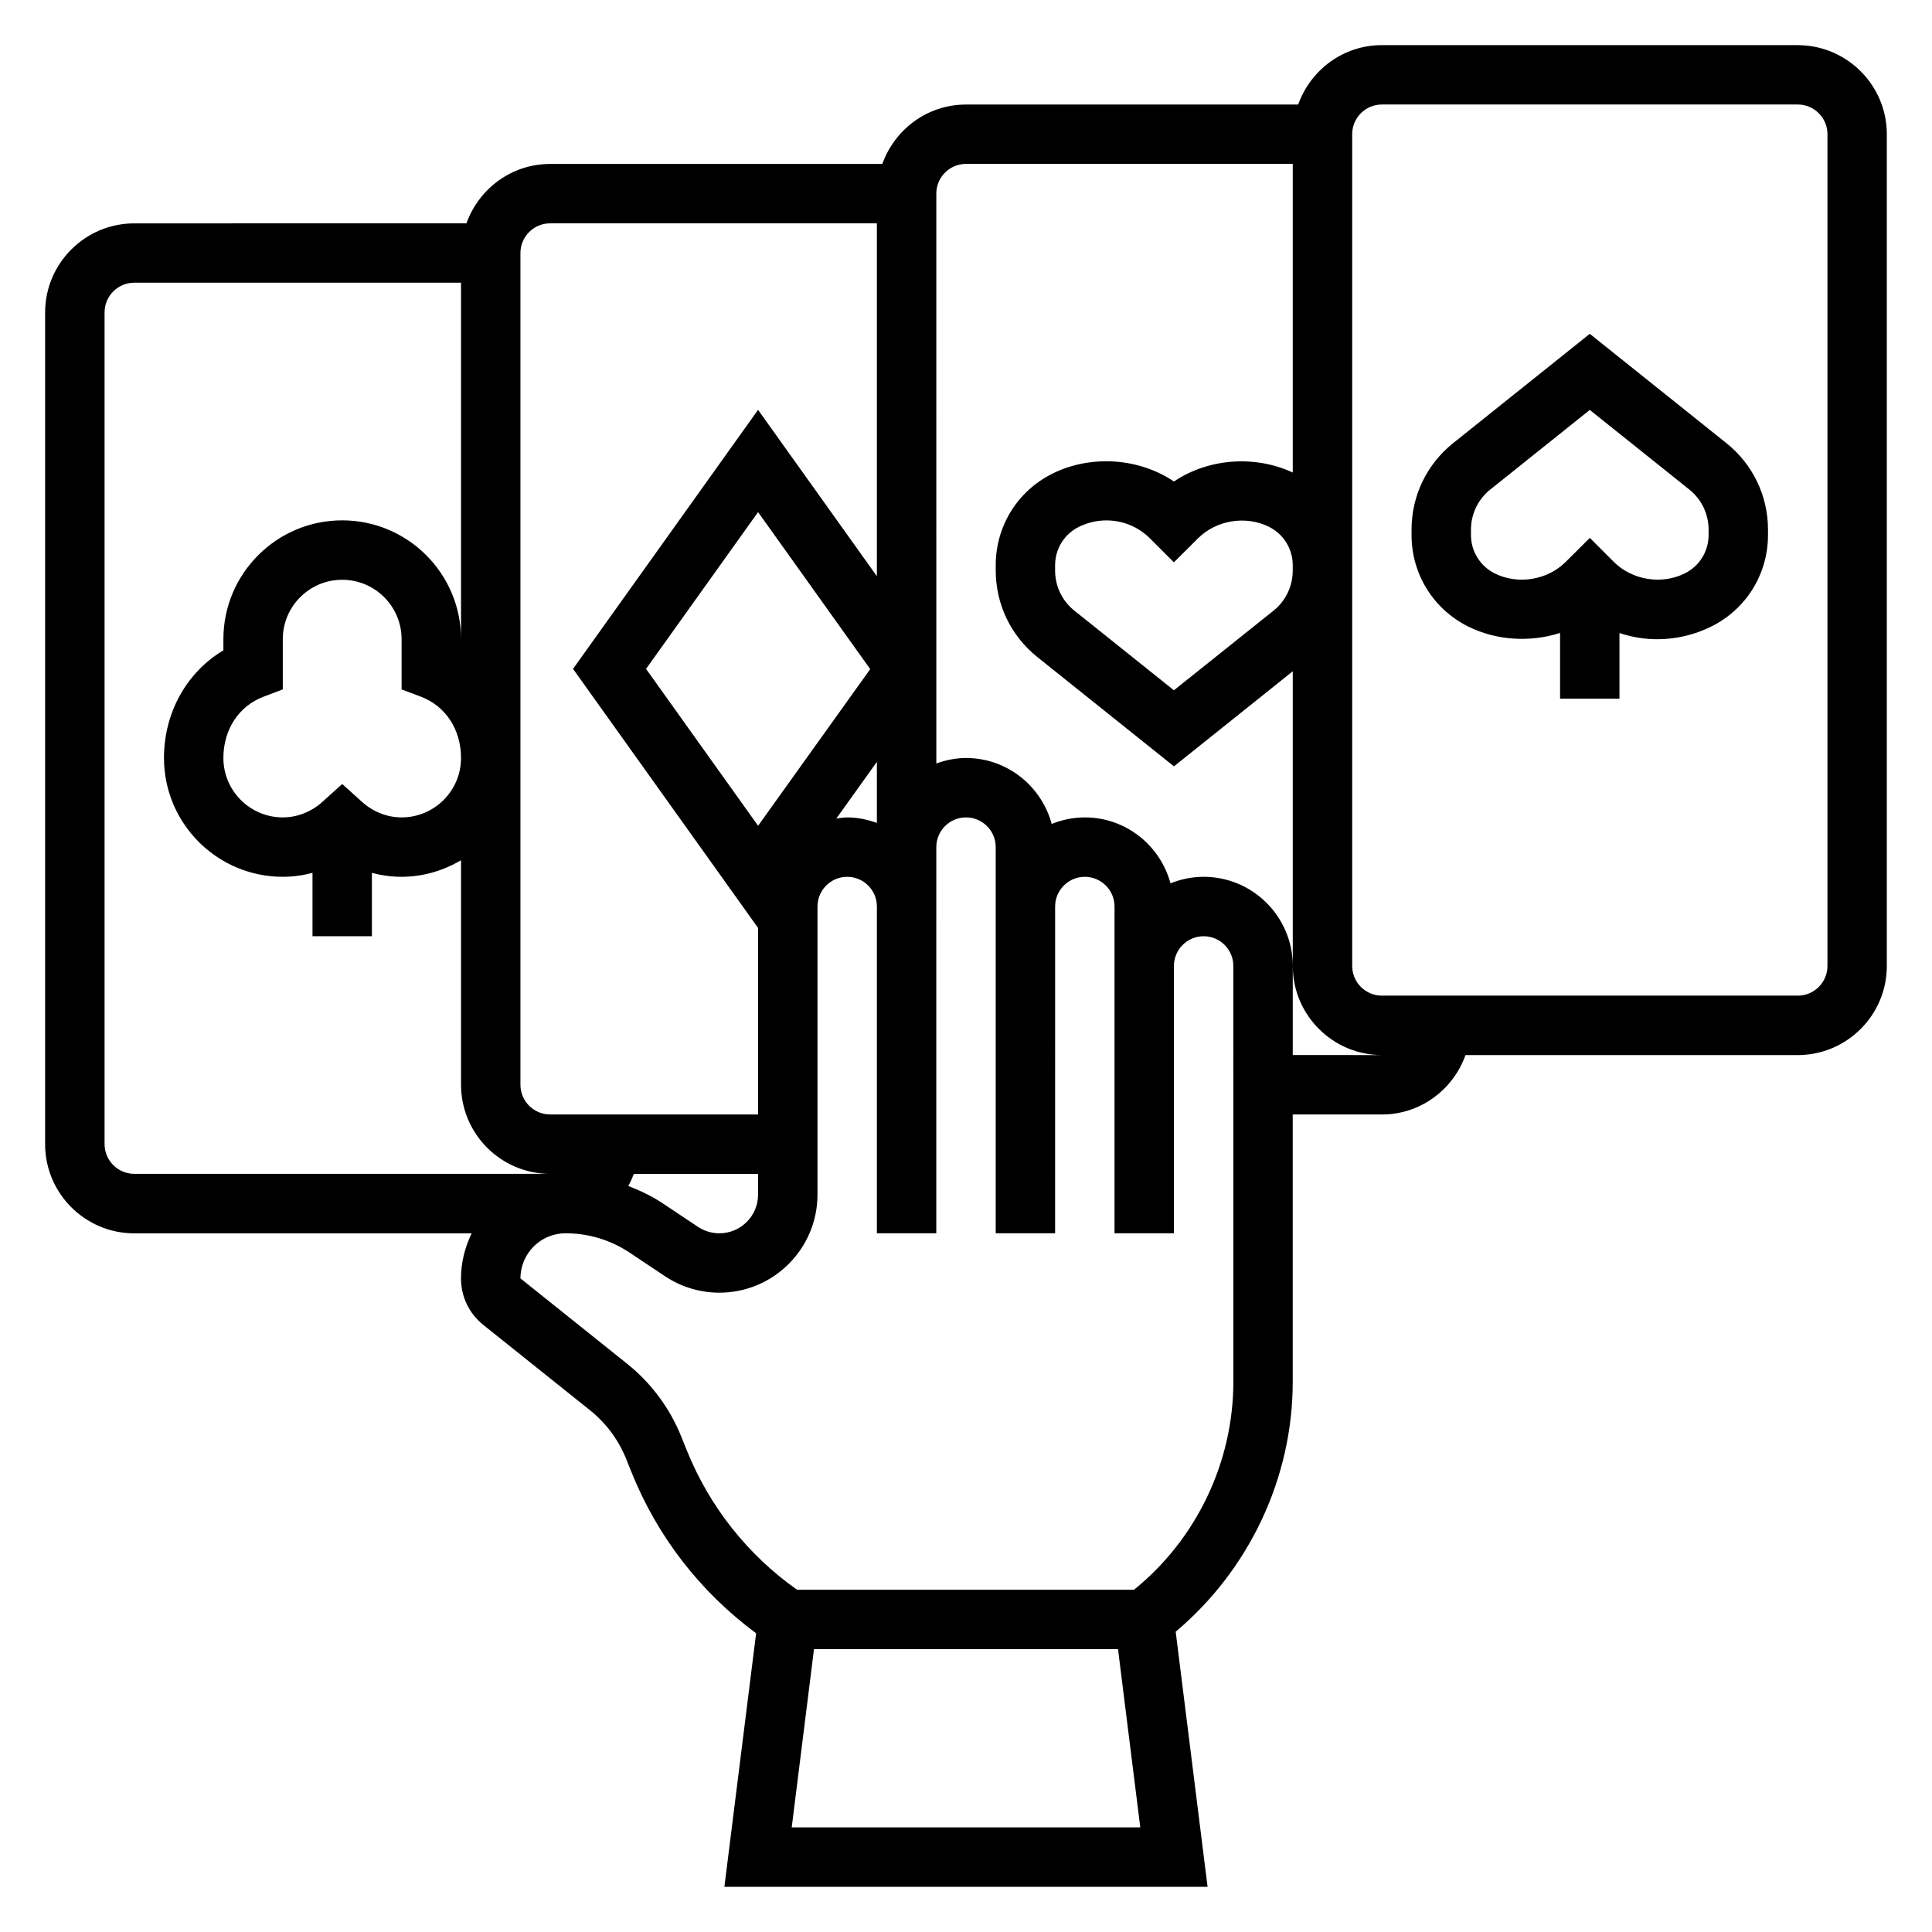 <?xml version="1.0" encoding="UTF-8"?>
<!-- Uploaded to: ICON Repo, www.svgrepo.com, Generator: ICON Repo Mixer Tools -->
<svg fill="#000000" width="800px" height="800px" version="1.1" viewBox="144 144 512 512" xmlns="http://www.w3.org/2000/svg">
 <g>
  <path d="m620.41 155.96h-110.21c-10.25 0-18.91 6.606-22.168 15.742l-88.039 0.004c-10.25 0-18.91 6.606-22.168 15.742h-88.043c-10.25 0-18.91 6.606-22.168 15.742l-88.039 0.004c-13.02 0-23.617 10.598-23.617 23.617v220.42c0 13.02 10.598 23.617 23.617 23.617h89.418c-1.754 3.633-2.824 7.656-2.824 11.961 0 4.809 2.148 9.289 5.902 12.297l28.316 22.648c4.234 3.394 7.543 7.848 9.566 12.902l1.348 3.363c6.879 17.184 18.285 31.867 33.078 42.816l-8.41 67.191h128.05l-8.453-67.613c19.441-16.352 31.02-40.691 31.02-66.211v-70.848h23.617c10.25 0 18.91-6.606 22.168-15.742l88.039-0.004c13.02 0 23.617-10.598 23.617-23.617v-220.41c0-13.02-10.598-23.617-23.617-23.617zm-133.82 139.24c0 4.164-1.859 8.039-5.109 10.645l-26.379 21.086-26.379-21.098c-3.25-2.598-5.109-6.477-5.109-10.633v-1.402c0-4.328 2.41-8.227 6.281-10.164 2.262-1.125 4.781-1.723 7.309-1.723 4.367 0 8.469 1.699 11.555 4.777l6.336 6.336 6.367-6.336c4.856-4.863 12.676-6.148 18.863-3.062 3.859 1.945 6.266 5.844 6.266 10.172zm-174.63 159.89h32.938v5.488c0 5.66-4.598 10.258-10.258 10.258-2.031 0-4-0.598-5.691-1.723l-9.352-6.234c-2.852-1.906-5.926-3.352-9.086-4.574 0.559-1.031 1.047-2.098 1.449-3.215zm32.945-92.25-29.695-41.574 29.688-41.555 29.719 41.613zm31.48-16.934v16.176c-2.473-0.887-5.102-1.457-7.871-1.457-0.984 0-1.922 0.172-2.875 0.293zm-94.465-134.85c0-4.336 3.527-7.871 7.871-7.871h86.594v93.52l-31.488-44.09-49.035 68.648 49.027 68.637 0.008-0.008v49.453h-55.105c-4.344 0-7.871-3.535-7.871-7.871zm-41.965 145.46-5.266-4.746-5.266 4.746c-2.945 2.648-6.66 4.102-10.48 4.102-8.684 0-15.742-7.062-15.742-15.742 0-7.543 4.086-13.777 10.652-16.246l5.09-1.93v-13.312c0-8.684 7.062-15.742 15.742-15.742 8.684 0 15.742 7.062 15.742 15.742v13.312l5.094 1.922c6.57 2.477 10.656 8.711 10.656 16.254 0 8.684-7.062 15.742-15.742 15.742-3.82 0-7.535-1.453-10.48-4.102zm-68.242 90.695v-220.42c0-4.336 3.527-7.871 7.871-7.871h86.594v94.465c0-17.367-14.121-31.488-31.488-31.488s-31.488 14.121-31.488 31.488v2.961c-9.715 5.801-15.746 16.469-15.746 28.527 0 17.367 14.121 31.488 31.488 31.488 2.676 0 5.312-0.371 7.871-1.039v16.781h15.742v-16.781c2.562 0.668 5.199 1.039 7.875 1.039 5.762 0 11.09-1.668 15.742-4.375l0.004 59.48c0 13.02 10.598 23.617 23.617 23.617l-110.21-0.004c-4.344 0-7.871-3.535-7.871-7.871zm182.1 181.06 5.902-47.23h80.57l5.902 47.23zm117.04-118.08c0 21.316-9.793 41.73-26.324 55.105h-89.309c-13.18-9.32-23.277-22.121-29.301-37.156l-1.348-3.352c-3.023-7.566-7.981-14.258-14.344-19.348l-28.305-22.652c0-6.598 5.352-11.957 11.965-11.957 6.07 0 11.941 1.777 16.98 5.141l9.352 6.234c4.281 2.856 9.273 4.367 14.422 4.367 14.344 0 26-11.656 26-26v-76.336c0-4.336 3.527-7.871 7.871-7.871s7.871 3.535 7.871 7.871v86.594h15.742l0.004-102.34c0-4.336 3.527-7.871 7.871-7.871s7.871 3.535 7.871 7.871v102.34h15.742l0.004-86.594c0-4.336 3.527-7.871 7.871-7.871s7.871 3.535 7.871 7.871v86.594h15.742v-70.848c0-4.336 3.527-7.871 7.871-7.871s7.871 3.535 7.871 7.871zm15.742-86.594v-23.617c0-13.02-10.598-23.617-23.617-23.617-3.109 0-6.062 0.637-8.785 1.73-2.715-10.031-11.812-17.473-22.699-17.473-3.109 0-6.062 0.637-8.785 1.73-2.719-10.035-11.816-17.473-22.703-17.473-2.769 0-5.398 0.566-7.871 1.449l-0.004-151.02c0-4.336 3.527-7.871 7.871-7.871h86.594v81.789c-10.109-4.699-22.465-3.723-31.488 2.379-9.25-6.242-22.004-7.172-32.25-2.062-9.242 4.621-14.98 13.91-14.98 24.246v1.395c0 8.973 4.016 17.328 11.012 22.93l36.219 28.977 31.488-25.191v78.086c0 13.02 10.598 23.617 23.617 23.617zm141.7-23.613c0 4.336-3.527 7.871-7.871 7.871h-110.21c-4.344 0-7.871-3.535-7.871-7.871v-220.42c0-4.336 3.527-7.871 7.871-7.871h110.21c4.344 0 7.871 3.535 7.871 7.871z"/>
  <path d="m565.31 232.47-36.219 28.969c-7 5.606-11.016 13.965-11.016 22.941v1.395c0 10.336 5.738 19.625 14.98 24.246 7.566 3.769 16.492 4.234 24.379 1.715v17.41h15.742v-17.383c3.199 1.059 6.57 1.641 10.031 1.641 4.953 0 9.91-1.172 14.344-3.387 9.25-4.617 14.988-13.906 14.988-24.242v-1.395c0-8.973-4.016-17.328-11.012-22.93zm31.488 53.305c0 4.328-2.41 8.227-6.281 10.164-6.164 3.086-13.996 1.812-18.863-3.055l-6.336-6.336-6.367 6.336c-4.863 4.871-12.691 6.148-18.863 3.062-3.859-1.949-6.266-5.844-6.266-10.172v-1.395c0-4.164 1.859-8.039 5.109-10.645l26.379-21.098 26.379 21.098c3.25 2.598 5.109 6.481 5.109 10.645z"/>
 </g>
</svg>
